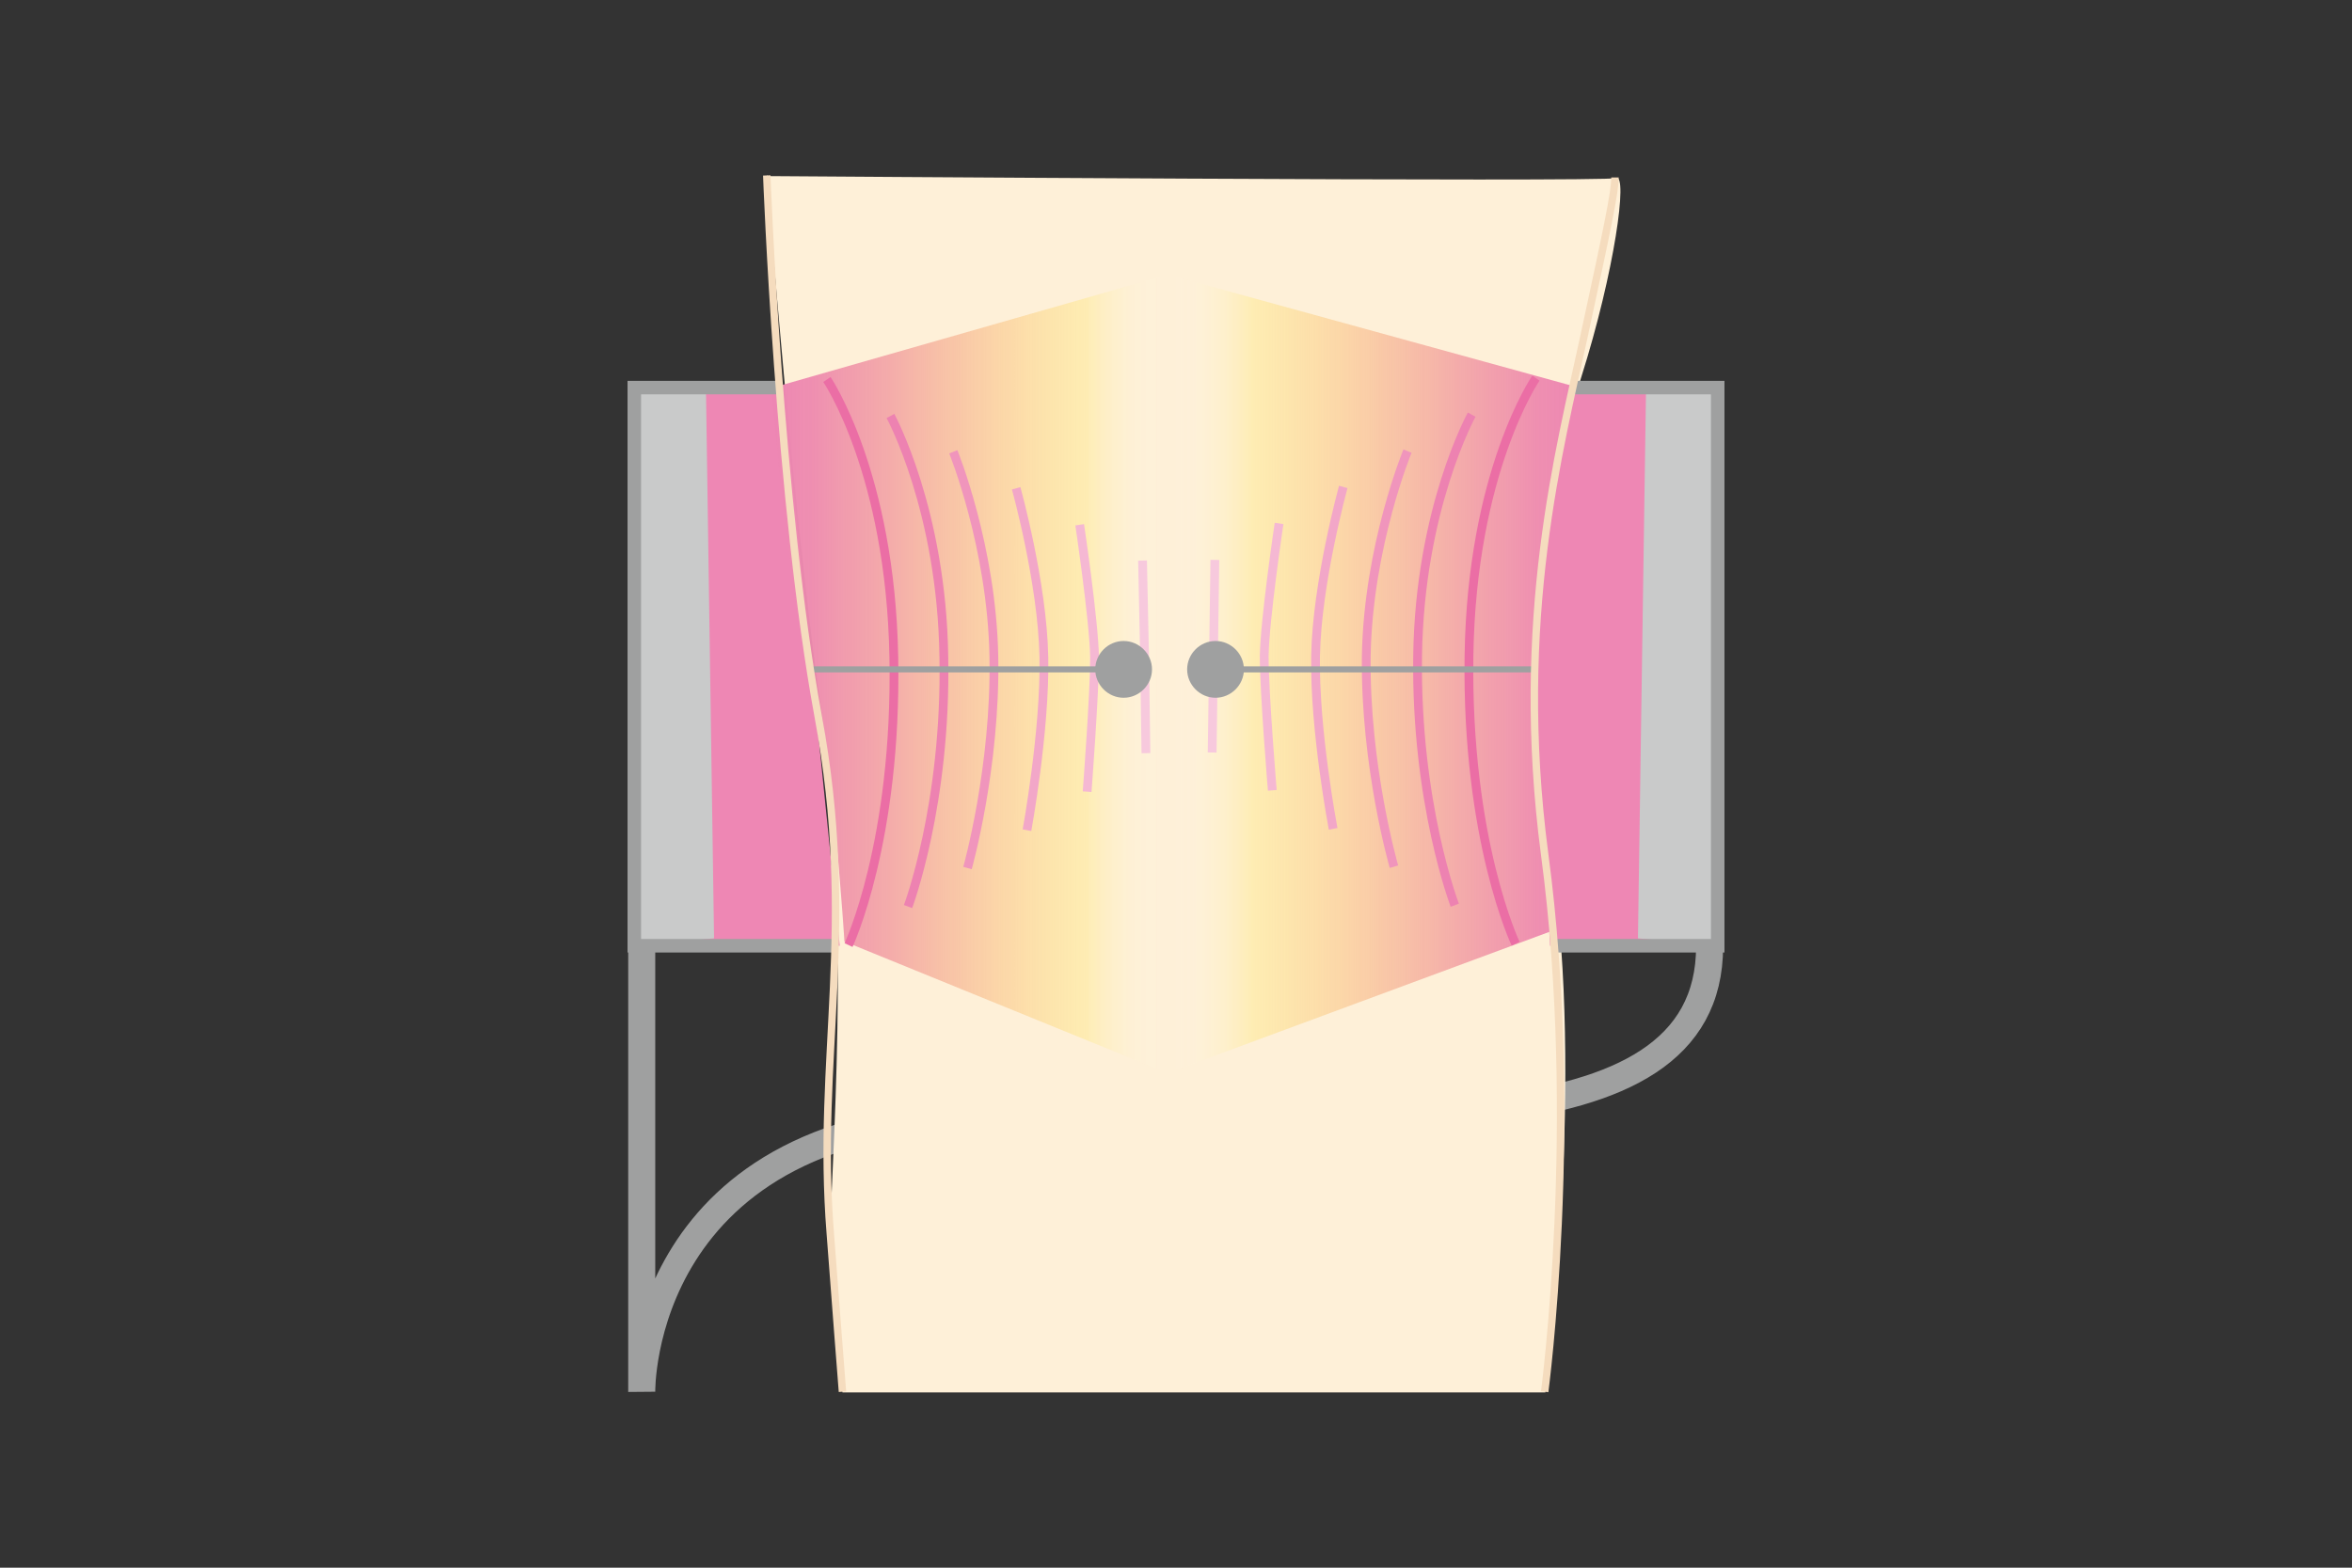 <svg xmlns="http://www.w3.org/2000/svg" width="348" height="232" data-name="レイヤー_1"><rect width="100%" height="100%" fill="#333333" stroke="none"/><defs><linearGradient id="a" x1="-1208.19" x2="-1267.94" y1="134.32" y2="134.32" data-name="名称未設定グラデーション 2" gradientTransform="rotate(-180 -517.345 117)" gradientUnits="userSpaceOnUse"><stop offset="0" stop-color="#fff" stop-opacity="0"/><stop offset=".2" stop-color="#ffe56d" stop-opacity=".35"/><stop offset=".28" stop-color="#fdd877" stop-opacity=".44"/><stop offset=".52" stop-color="#f6b590" stop-opacity=".68"/><stop offset=".73" stop-color="#f19ba3" stop-opacity=".85"/><stop offset=".9" stop-color="#ee8caf" stop-opacity=".96"/><stop offset="1" stop-color="#ed86b3"/></linearGradient><linearGradient id="c" x1="172.12" x2="114.72" y1="134.31" y2="134.31" data-name="名称未設定グラデーション" gradientTransform="matrix(1 0 0 -1 0 234)" gradientUnits="userSpaceOnUse"><stop offset="0" stop-color="#fff" stop-opacity="0"/><stop offset=".2" stop-color="#ffe56d" stop-opacity=".35"/><stop offset=".28" stop-color="#fdd877" stop-opacity=".44"/><stop offset=".52" stop-color="#f6b590" stop-opacity=".68"/><stop offset=".73" stop-color="#f19ba3" stop-opacity=".85"/><stop offset=".9" stop-color="#ee8caf" stop-opacity=".96"/><stop offset="1" stop-color="#ed86b3"/></linearGradient></defs><path d="M94.95 140.76v65.2s-.7-40.9 52.3-40.9 105.7 6.1 105.7-25" style="fill:none;stroke:#9fa0a0;stroke-miterlimit:10;stroke-width:4px"/><path d="M113.45 25.96s4 51.7 8.2 80.1c4.4 29.4 1.2 68.4 1.2 76.6s1.8 23.4 1.8 23.4h104s5.2-39.8 1.8-71.9c-2.9-26.9-2.2-60.4 3.5-78.3 5-15.8 6.9-30.1 5.2-29.5-1.8.6-125.5-.3-125.5-.3z" style="fill:#fef0d8"/><path d="M124.25 139.96h-22.3v-82.6h13.9z" style="fill:#ee87b4"/><path d="m230.23 137.54-56.73 21V40.83l60.34 16.6s-7.34 31.05-6.09 42.36c2.48 22.48 2.48 37.75 2.48 37.75" style="fill:url(#a)"/><path d="m124.94 139.33 47.18 19.23V40.83l-58 16.6s2.68 31.26 5.88 42.36 4.94 39.54 4.94 39.54" style="fill:url(#c)"/><path d="m105.65 138.86-11.5 1.1v-82.6h10.3z" style="fill:#c9caca"/><path d="M229.35 139.96h16.7v-82.6h-13.9l-5.4 38.7z" style="fill:#ee87b4"/><path d="m242.35 138.86 11.5 1.1v-82.6h-10.3z" style="fill:#c9caca"/><path d="M123.85 139.96h-30v-82.6h21.2" style="fill:none;stroke:#9fa0a0;stroke-miterlimit:10;stroke-width:2px"/><path d="m169.05 82.96.3 14.3.2 14.2" style="fill:none;stroke:#f7c9dd;stroke-miterlimit:10;stroke-width:1.3px"/><path d="M159.75 77.66s2.1 14.1 2.2 19.6c0 5.5-1.1 19.9-1.1 19.9" style="fill:none;stroke:#f5b8d3;stroke-miterlimit:10;stroke-width:1.3px"/><path d="M150.35 72.26s3.9 14 4.1 25c.2 10.9-2.5 25.6-2.5 25.6" style="fill:none;stroke:#f2a7c8;stroke-miterlimit:10;stroke-width:1.3px"/><path d="M141.05 66.86s5.7 14 6 30.3c.3 16.4-3.9 31.3-3.9 31.3" style="fill:none;stroke:#f095bc;stroke-miterlimit:10;stroke-width:1.3px"/><path d="M131.75 61.56s7.6 13.9 7.9 35.7c.4 21.8-5.3 36.9-5.3 36.9" style="fill:none;stroke:#ed82b1;stroke-miterlimit:10;stroke-width:1.3px"/><path d="M122.35 56.16s9.4 13.8 9.9 41.1-6.7 42.6-6.7 42.6" style="fill:none;stroke:#eb6ea5;stroke-miterlimit:10;stroke-width:1.3px"/><path d="M119.95 99.06h45.5" style="fill:none;stroke:#9fa0a0;stroke-miterlimit:10;stroke-width:.9px"/><path d="M170.45 99.06c0 2.3-1.9 4.2-4.2 4.2s-4.2-1.9-4.2-4.2 1.9-4.2 4.2-4.2 4.2 1.9 4.2 4.2" style="fill:#9fa0a0"/><path d="M229.95 139.96h24.2v-82.6h-21.2" style="fill:none;stroke:#9fa0a0;stroke-miterlimit:10;stroke-width:2px"/><path d="m179.75 82.86-.2 14.2-.2 14.3" style="fill:none;stroke:#f7c9dd;stroke-miterlimit:10;stroke-width:1.3px"/><path d="M189.25 77.46s-2.1 14.1-2.2 19.6c0 5.5 1.2 19.9 1.2 19.9" style="fill:none;stroke:#f5b8d3;stroke-miterlimit:10;stroke-width:1.3px"/><path d="M198.75 72.06s-3.9 14.1-4.1 25 2.6 25.6 2.6 25.6" style="fill:none;stroke:#f2a7c8;stroke-miterlimit:10;stroke-width:1.3px"/><path d="M208.25 66.76s-5.8 14-6.1 30.3c-.2 16.4 4.1 31.2 4.1 31.2" style="fill:none;stroke:#f095bc;stroke-miterlimit:10;stroke-width:1.3px"/><path d="M217.75 61.36s-7.7 13.9-8 35.7 5.5 36.9 5.5 36.9" style="fill:none;stroke:#ed82b1;stroke-miterlimit:10;stroke-width:1.3px"/><path d="M227.25 55.96s-9.5 13.8-9.9 41.1 6.9 42.6 6.9 42.6" style="fill:none;stroke:#eb6ea5;stroke-miterlimit:10;stroke-width:1.3px"/><path d="M227.25 99.06h-46.6" style="fill:none;stroke:#9fa0a0;stroke-miterlimit:10;stroke-width:.9px"/><path d="M175.65 99.06c0 2.3 1.9 4.2 4.2 4.2s4.2-1.9 4.2-4.2-1.9-4.2-4.2-4.2-4.2 1.9-4.2 4.2" style="fill:#9fa0a0"/><path d="M113.45 25.96s1.8 48.5 7.6 80c5.8 31.3-.3 50.3 1.8 76.6.6 8.1 1.8 23.4 1.8 23.4M228.55 205.96s5.3-39.8 0-79.5c-4.6-34.8 2.3-60.3 5.8-76.6 3.5-16.2 4.6-21.4 4.6-23.6" style="fill:none;stroke:#f5dcbe;stroke-miterlimit:10;stroke-width:1.1px"/></svg>